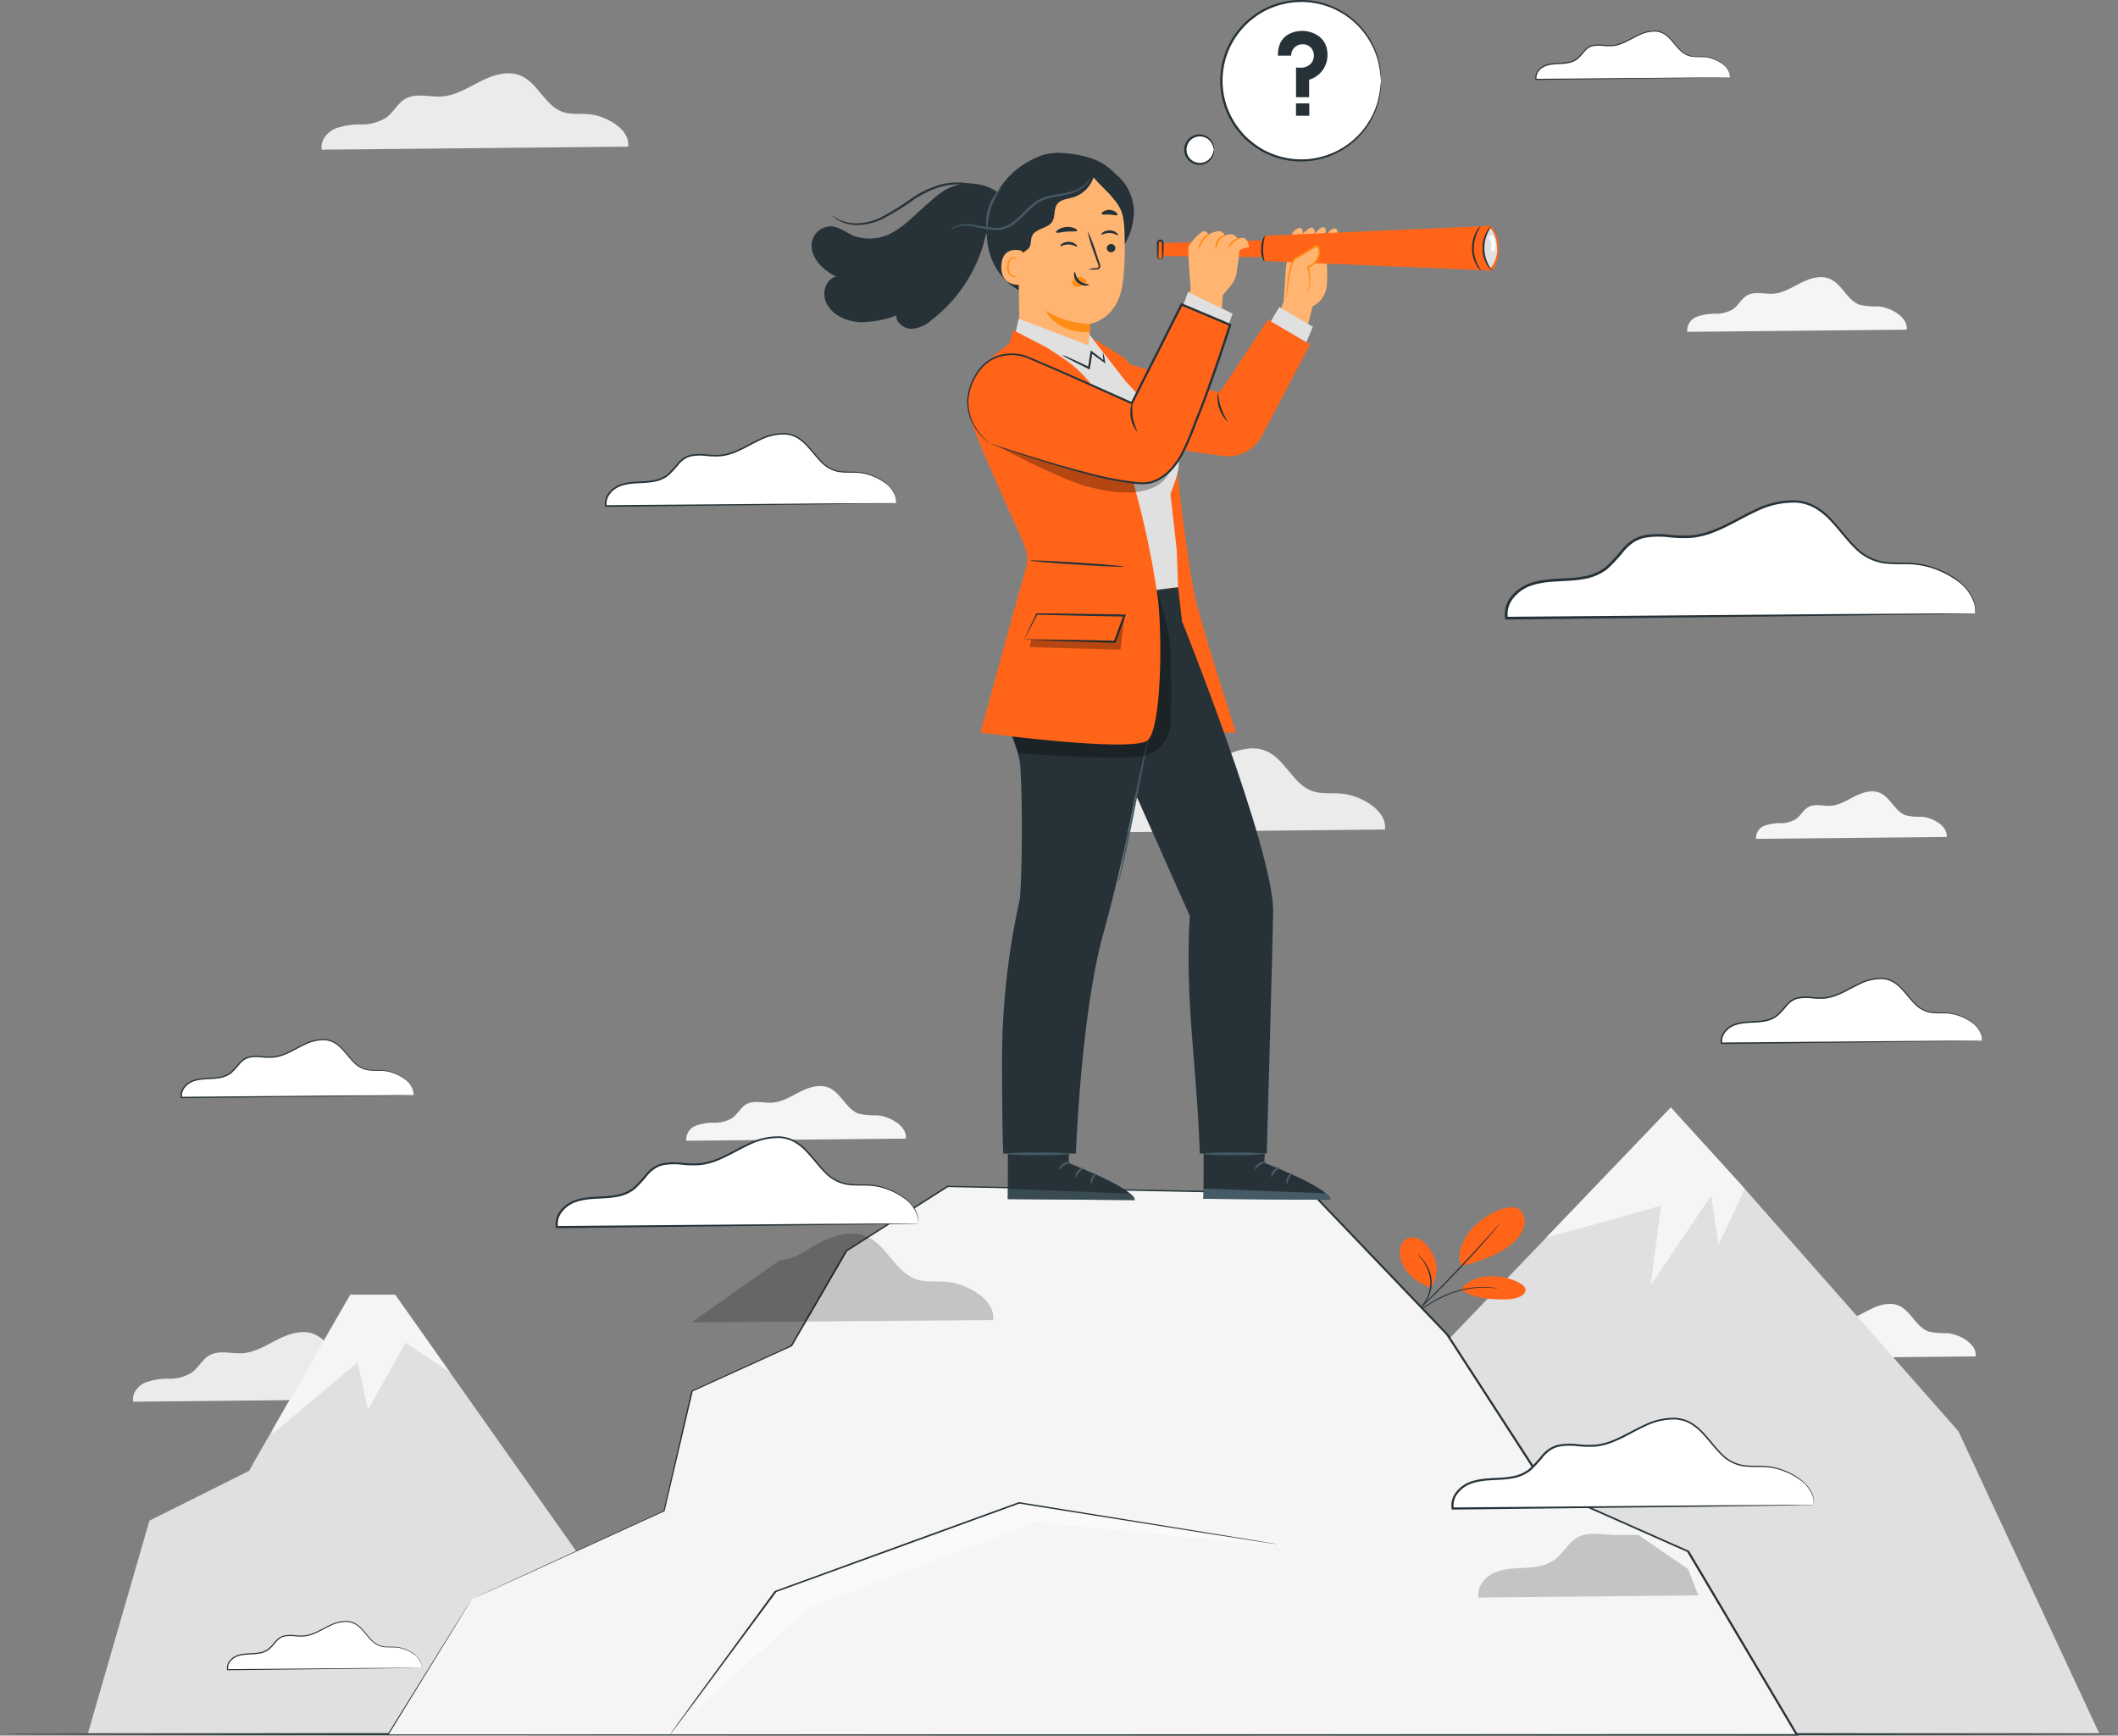 <svg id="Group_1088" data-name="Group 1088" xmlns="http://www.w3.org/2000/svg" xmlns:xlink="http://www.w3.org/1999/xlink" width="446" height="365.456" viewBox="0 0 446 365.456">
  <rect x="0" y="0" width="446" height="365.456" fill="#808080" stroke="none"/>
  <defs>
    <clipPath id="clip-path">
      <rect id="Rectangle_914" data-name="Rectangle 914" width="446" height="365.456" fill="none"/>
    </clipPath>
    <clipPath id="clip-path-6">
      <rect id="Rectangle_906" data-name="Rectangle 906" width="26.744" height="2.374" fill="none"/>
    </clipPath>
    <clipPath id="clip-path-7">
      <rect id="Rectangle_907" data-name="Rectangle 907" width="33.21" height="35.258" fill="none"/>
    </clipPath>
    <clipPath id="clip-path-8">
      <rect id="Rectangle_908" data-name="Rectangle 908" width="36.474" height="13.608" fill="none"/>
    </clipPath>
    <clipPath id="clip-path-9">
      <rect id="Rectangle_909" data-name="Rectangle 909" width="19.929" height="7.2" fill="none"/>
    </clipPath>
    <clipPath id="clip-path-11">
      <rect id="Rectangle_911" data-name="Rectangle 911" width="46.311" height="13.432" fill="none"/>
    </clipPath>
    <clipPath id="clip-path-12">
      <rect id="Rectangle_912" data-name="Rectangle 912" width="63.56" height="18.692" fill="none"/>
    </clipPath>
  </defs>
  <g id="Group_1087" data-name="Group 1087" clip-path="url(#clip-path)">
    <g id="Group_1060" data-name="Group 1060">
      <g id="Group_1059" data-name="Group 1059" clip-path="url(#clip-path)">
        <path id="Path_4799" data-name="Path 4799" d="M431.983,186.185c.307-2.23-2.84-4.064-5.205-4.255a13.4,13.4,0,0,1-3.367-.291c-2.315-.807-3.24-3.8-5.5-4.75-1.688-.712-3.632-.078-5.269.745s-3.255,1.861-5.084,1.978c-1.591.1-3.319-.488-4.711.29-1.037.578-1.58,1.774-2.536,2.479a6.054,6.054,0,0,1-3.316.9,9.311,9.311,0,0,0-3.418.559,2.7,2.7,0,0,0-1.712,2.742Z" transform="translate(-22.073 -9.947)" fill="#f5f5f5"/>
        <path id="Path_4800" data-name="Path 4800" d="M422.712,72.9c.354-2.569-3.272-4.682-6-4.9a15.4,15.4,0,0,1-3.879-.335c-2.667-.93-3.731-4.374-6.333-5.471-1.945-.82-4.184-.09-6.071.859s-3.749,2.144-5.855,2.279c-1.833.117-3.823-.562-5.426.332-1.195.667-1.82,2.044-2.922,2.856a6.965,6.965,0,0,1-3.819,1.035,10.744,10.744,0,0,0-3.937.644,3.111,3.111,0,0,0-1.971,3.158Z" transform="translate(-21.207 -3.483)" fill="#f5f5f5"/>
        <path id="Path_4801" data-name="Path 4801" d="M304.78,184.077c.546-3.967-5.052-7.23-9.259-7.569-2.005-.161-4.09.145-5.99-.517-4.117-1.435-5.762-6.755-9.779-8.45-3-1.266-6.462-.139-9.374,1.327s-5.789,3.309-9.043,3.518c-2.83.181-5.9-.868-8.379.514-1.845,1.03-2.811,3.156-4.512,4.41a10.756,10.756,0,0,1-5.9,1.6,16.617,16.617,0,0,0-6.081.994c-1.879.861-3.434,2.848-3.044,4.878Z" transform="translate(-13.146 -9.407)" fill="#ebebeb"/>
        <path id="Path_4802" data-name="Path 4802" d="M88.492,311.314c.45-3.268-4.162-5.955-7.628-6.235-1.652-.133-3.369.119-4.934-.427-3.392-1.182-4.747-5.565-8.056-6.961-2.474-1.044-5.323-.114-7.722,1.093s-4.769,2.727-7.449,2.9c-2.332.149-4.863-.715-6.9.424-1.519.848-2.316,2.6-3.716,3.633a8.868,8.868,0,0,1-4.859,1.317,13.689,13.689,0,0,0-5.009.818c-1.549.71-2.829,2.347-2.507,4.019Z" transform="translate(-1.671 -16.744)" fill="#ebebeb"/>
        <path id="Path_4803" data-name="Path 4803" d="M199.362,253.4c.354-2.569-3.272-4.682-6-4.9a15.4,15.4,0,0,1-3.878-.335c-2.666-.93-3.731-4.374-6.333-5.471-1.945-.82-4.184-.09-6.071.859s-3.748,2.144-5.855,2.279c-1.833.117-3.823-.562-5.426.332-1.194.667-1.82,2.044-2.922,2.856a6.965,6.965,0,0,1-3.819,1.035,10.744,10.744,0,0,0-3.937.644,3.11,3.11,0,0,0-1.971,3.158Z" transform="translate(-8.625 -13.651)" fill="#f5f5f5"/>
        <path id="Path_4804" data-name="Path 4804" d="M438.081,302c.354-2.569-3.272-4.681-6-4.9a15.406,15.406,0,0,1-3.879-.335c-2.667-.93-3.731-4.374-6.333-5.471-1.945-.82-4.184-.09-6.071.859s-3.749,2.144-5.856,2.279c-1.833.117-3.823-.562-5.426.332-1.194.667-1.82,2.044-2.922,2.856a6.966,6.966,0,0,1-3.819,1.035,10.744,10.744,0,0,0-3.937.644,3.11,3.11,0,0,0-1.971,3.158Z" transform="translate(-22.073 -16.389)" fill="#f5f5f5"/>
        <path id="Path_4805" data-name="Path 4805" d="M136.311,31.8c.494-3.586-4.567-6.536-8.37-6.843-1.814-.146-3.7.131-5.416-.468-3.723-1.3-5.209-6.106-8.841-7.638-2.716-1.146-5.842-.126-8.475,1.2s-5.234,2.992-8.175,3.181c-2.558.163-5.336-.785-7.575.464-1.667.931-2.541,2.854-4.079,3.987a9.723,9.723,0,0,1-5.333,1.446,15.038,15.038,0,0,0-5.5.9c-1.7.779-3.1,2.575-2.753,4.411Z" transform="translate(-4.041 -0.921)" fill="#ebebeb"/>
        <path id="Path_4806" data-name="Path 4806" d="M308.139,310.816l34.847-36.329,6.564-6.853,19.643-20.509,14.57,15.99,45.968,52.149,29.657,63.594H344.469Z" transform="translate(-17.358 -13.921)" fill="#e0e0e0"/>
        <path id="Path_4807" data-name="Path 4807" d="M345.066,274.487l6.564-6.853,19.644-20.509,15.573,17.13L381.339,276l-1.572-10.288-12.708,18.76s2.143-16.945,2.181-16.743-24.173,6.759-24.173,6.759" transform="translate(-19.438 -13.921)" fill="#f5f5f5"/>
        <path id="Path_4808" data-name="Path 4808" d="M19.634,381.214l12.938-44.742s21.062-10.491,20.98-10.491,21.316-37.059,21.316-37.059h9.454l65.185,92.292Z" transform="translate(-1.106 -16.276)" fill="#e0e0e0"/>
        <path id="Path_4809" data-name="Path 4809" d="M60.847,317.271l16.341-28.349h9.455l11.508,16.293L88.818,299l-7.9,14.19L78.759,303.1,60.847,318.217" transform="translate(-3.428 -16.276)" fill="#f5f5f5"/>
      </g>
    </g>
    <g id="Group_1062" data-name="Group 1062">
      <g id="Group_1061" data-name="Group 1061" clip-path="url(#clip-path)">
        <path id="Path_4810" data-name="Path 4810" d="M446,386.94c0,.136-99.849.245-222.99.245C99.827,387.186,0,387.076,0,386.94s99.827-.245,223.01-.245c123.141,0,222.99.109,222.99.245" transform="translate(0 -21.783)" fill="#263238"/>
      </g>
    </g>
    <g id="Group_1064" data-name="Group 1064">
      <g id="Group_1063" data-name="Group 1063" clip-path="url(#clip-path)">
        <path id="Path_4811" data-name="Path 4811" d="M306.153,17A16.8,16.8,0,1,1,289.353.2a16.8,16.8,0,0,1,16.8,16.8" transform="translate(-15.354 -0.011)" fill="#fff"/>
        <path id="Path_4812" data-name="Path 4812" d="M306.139,16.993a26.424,26.424,0,0,0-.618-4.079,16.075,16.075,0,0,0-1.875-4.431,16.617,16.617,0,0,0-19.953-7.057,15.554,15.554,0,0,0-4.19,2.259,18.578,18.578,0,0,0-1.878,1.6A18.845,18.845,0,0,0,276,7.2a16.491,16.491,0,0,0,0,19.574,18.841,18.841,0,0,0,1.622,1.921,18.693,18.693,0,0,0,1.878,1.6,15.574,15.574,0,0,0,4.191,2.259A16.663,16.663,0,0,0,303.646,25.5a16.049,16.049,0,0,0,1.874-4.43,26.424,26.424,0,0,0,.618-4.079,1.117,1.117,0,0,1,.011.273c0,.209-.009.472-.016.8a7.642,7.642,0,0,1-.108,1.3,11.856,11.856,0,0,1-.319,1.752,15.887,15.887,0,0,1-1.824,4.524A16.94,16.94,0,0,1,292.477,33.7a17.033,17.033,0,0,1-8.938-.711,16.028,16.028,0,0,1-4.316-2.308,19.057,19.057,0,0,1-1.935-1.64,19.141,19.141,0,0,1-1.673-1.972,16.93,16.93,0,0,1,0-20.144,19.264,19.264,0,0,1,1.673-1.972,18.926,18.926,0,0,1,1.935-1.639A15.978,15.978,0,0,1,283.539,1,17.021,17.021,0,0,1,292.476.29a16.94,16.94,0,0,1,11.406,8.053,15.893,15.893,0,0,1,1.823,4.524,11.75,11.75,0,0,1,.32,1.752,7.752,7.752,0,0,1,.108,1.3c.007.329.012.594.016.8a1.117,1.117,0,0,1-.011.273" transform="translate(-15.339 0)" fill="#263238"/>
        <path id="Path_4813" data-name="Path 4813" d="M270.509,33.218a3,3,0,1,1-3-3,3,3,0,0,1,3,3" transform="translate(-14.9 -1.702)" fill="#fff"/>
        <path id="Path_4814" data-name="Path 4814" d="M270.494,33.205a6.248,6.248,0,0,1-.187-.71,3.006,3.006,0,0,0-1.1-1.539,2.843,2.843,0,0,0-2.657-.359,2.783,2.783,0,0,0,0,5.215,2.843,2.843,0,0,0,2.657-.36,3,3,0,0,0,1.1-1.538,6.248,6.248,0,0,1,.187-.71,1.371,1.371,0,0,1,0,.756,2.982,2.982,0,0,1-1.08,1.768,3.159,3.159,0,0,1-3.022.509,3.215,3.215,0,0,1,0-6.066,3.161,3.161,0,0,1,3.022.508,3,3,0,0,1,1.08,1.768,1.373,1.373,0,0,1,0,.757" transform="translate(-14.885 -1.69)" fill="#263238"/>
        <path id="Path_4815" data-name="Path 4815" d="M285.16,12.1h2.787a2.368,2.368,0,0,1,2.431-2.381,2.255,2.255,0,0,1,2.184,1.438,2.5,2.5,0,0,1-.2,2.257c-.473.78-1.509,1.488-3.387,1.157v6.282h2.755v-3.68A5.378,5.378,0,0,0,295.6,11.92c0-4.075-3.654-5.022-5.218-5.022-1.2,0-5.271.291-5.219,5.205" transform="translate(-16.064 -0.389)" fill="#263238"/>
        <rect id="Rectangle_904" data-name="Rectangle 904" width="2.796" height="2.612" transform="translate(272.906 21.763)" fill="#263238"/>
      </g>
    </g>
    <g id="Group_1078" data-name="Group 1078">
      <g id="Group_1077" data-name="Group 1077" clip-path="url(#clip-path)">
        <path id="Path_4816" data-name="Path 4816" d="M338.152,269.742a3.644,3.644,0,0,1,1.078,3.9,8.314,8.314,0,0,1-2.769,3.615c-2.485,2.075-6.558,3.556-10.341,4.507-1.363-2.778.656-5.9,1.833-7.439,1.861-2.436,7.512-6.107,10.2-4.579" transform="translate(-18.345 -15.175)" fill="#ff6418"/>
        <path id="Path_4817" data-name="Path 4817" d="M326.058,287.632c.719-1.442,2.829-2.505,5.133-2.779a12.723,12.723,0,0,1,6.641,1.066c.88.409,1.714.975,1.781,1.674.062.654-.6,1.274-1.464,1.612a8.444,8.444,0,0,1-2.923.446c-3.474.032-6.844-.35-9.169-2.019" transform="translate(-18.368 -16.042)" fill="#ff6418"/>
        <path id="Path_4818" data-name="Path 4818" d="M315.307,293.137a3.751,3.751,0,0,1,.533-.417l1.515-1.1a23.376,23.376,0,0,1,5.691-3.177,20.678,20.678,0,0,1,7.222-1.291,14.885,14.885,0,0,1,2.27.192c.264.039.46.091.595.118a.87.87,0,0,1,.2.056,23.25,23.25,0,0,0-3.066-.23,21.251,21.251,0,0,0-7.076,1.321,25.53,25.53,0,0,0-5.685,3.1c-.662.449-1.2.813-1.583,1.059a4.409,4.409,0,0,1-.617.366" transform="translate(-17.762 -16.176)" fill="#263238"/>
        <path id="Path_4819" data-name="Path 4819" d="M333.627,272.987a.977.977,0,0,1-.153.214l-.487.595c-.428.515-1.062,1.256-1.856,2.166-1.589,1.821-3.84,4.317-6.42,7.037s-5.005,5.147-6.8,6.888c-.895.87-1.629,1.571-2.145,2.051l-.6.55a1.354,1.354,0,0,1-.227.185,1.048,1.048,0,0,1,.177-.206l.554-.57,2.067-2.084c1.746-1.759,4.14-4.2,6.721-6.914s4.855-5.2,6.49-7l1.936-2.135.536-.578a1.267,1.267,0,0,1,.2-.2" transform="translate(-17.741 -15.378)" fill="#263238"/>
        <path id="Path_4820" data-name="Path 4820" d="M318.992,286.527c1.874-2.957,1.356-6.5-1.343-9.175a3.755,3.755,0,0,0-3-1.222,2.421,2.421,0,0,0-2.067,1.865c-.913,3.339,1.661,6.961,6.173,8.688" transform="translate(-17.598 -15.554)" fill="#ff6418"/>
        <path id="Path_4821" data-name="Path 4821" d="M316.342,279.862a3,3,0,0,1,.453.416,5.068,5.068,0,0,1,.47.513,9.015,9.015,0,0,1,1.1,1.6,7.043,7.043,0,0,1-.094,7.123,7.118,7.118,0,0,1-.59.881,7.336,7.336,0,0,1-.587.695,4.877,4.877,0,0,1-.5.5,3.178,3.178,0,0,1-.481.4c-.055-.024.625-.6,1.383-1.655a7.535,7.535,0,0,0,.549-.879,7.766,7.766,0,0,0,.487-1.039,7.66,7.66,0,0,0,.474-2.464,7.7,7.7,0,0,0-.868-3.514,7.914,7.914,0,0,0-.51-.889c-.7-1.067-1.335-1.668-1.281-1.69" transform="translate(-17.807 -15.765)" fill="#263238"/>
        <path id="Path_4822" data-name="Path 4822" d="M104.219,351.643l40.5-18.57,5.89-25.236,20.915-9.524L183.113,278.3l21.305-13.558,76.857,1.528,28.366,29.662,21.047,32.5,29.674,13.159,22.908,38.625H86.547Z" transform="translate(-4.875 -14.914)" fill="#f5f5f5"/>
        <path id="Path_4823" data-name="Path 4823" d="M104.208,351.635s-.373.637-1.128,1.874L99.714,359,86.644,380.232l-.106-.1,296.72-.083-.227.213L361.8,344.476q-.842-1.422-1.684-2.839l.091.074-29.674-13.159-.059-.026-.027-.042-21.042-32.5.017.022L281.07,266.34l.188.07L204.4,264.866l.149-.038L183.236,278.38l.044-.044-11.611,20.009-.019.032-.043.02-20.925,9.513.063-.066-5.926,25.233-.008.032-.041.018L114.634,346.9l-7.774,3.542c-1.749.794-2.652,1.192-2.652,1.192s.87-.415,2.6-1.217l7.732-3.57L144.636,333l-.047.05,5.854-25.239.01-.042.053-.025,20.905-9.533-.061.052,11.576-20.017.015-.026.029-.02,21.295-13.564.062-.039.087,0,76.858,1.512.123,0,.065.068,28.374,29.659.009.01.008.011L330.9,328.359l-.088-.069,29.675,13.159.063.027.027.046,1.684,2.839,21.22,35.787.126.213h-.353l-296.72-.083h-.17l.063-.1L99.614,358.96c1.5-2.408,2.648-4.241,3.418-5.475s1.176-1.85,1.176-1.85" transform="translate(-4.865 -14.906)" fill="#263238"/>
        <path id="Path_4824" data-name="Path 4824" d="M154.032,379.947c0-.683,17.948-25.944,17.948-25.944l51.292-18.662,59.56,9.558-56.039-5.462-47.617,17.884Z" transform="translate(-8.677 -18.891)" fill="#fafafa"/>
        <path id="Path_4825" data-name="Path 4825" d="M277.321,344.046a2.187,2.187,0,0,1-.267-.029l-.777-.112-3.006-.457-11.259-1.763-39.054-6.208.17-.015-23.788,8.665-27.506,9.994.093-.064c-6.559,8.842-12.149,16.376-16.109,21.714l-4.647,6.206-1.252,1.644-.33.421a.794.794,0,0,1-.124.139.6.6,0,0,1,.089-.149c.076-.109.173-.25.3-.431l1.187-1.665,4.53-6.241,15.949-21.765.03-.042.063-.023L199.1,343.85l23.8-8.65.081-.029.09.014,39.01,6.32,11.228,1.846,2.987.5.768.136a2.045,2.045,0,0,1,.257.055" transform="translate(-8.42 -18.881)" fill="#263238"/>
        <path id="Path_4826" data-name="Path 4826" d="M298.437,51.9s-.149-.907-.6-.907a1.591,1.591,0,0,0-1.418.907c-.3.662,2.016,0,2.016,0" transform="translate(-16.697 -2.873)" fill="#ffb471"/>
        <path id="Path_4827" data-name="Path 4827" d="M286.405,66.309l.448-7.148,1.418-7.361s1.119-1.2,1.717-.919.374,1.263.374,1.263,1.567-1.694,2.165-1.3.374,1.3.374,1.3,1.418-1.88,2.09-1.363,0,1.363,0,1.363.89,8.246.442,11.192a5.463,5.463,0,0,1-2.957,4.041l-1.192,4.637-5.848-3.183Z" transform="translate(-16.079 -2.856)" fill="#ffb471"/>
        <path id="Path_4828" data-name="Path 4828" d="M292.957,57.283l-33.967-.377V54.188l33.967-.952Z" transform="translate(-14.59 -2.999)" fill="#ff6418"/>
        <path id="Path_4829" data-name="Path 4829" d="M330.1,59.816,282.1,57.789a8.107,8.107,0,0,1-.036-5.3l47.693-2.1c2.2,2.281,2.22,7.087.338,9.434" transform="translate(-15.866 -2.838)" fill="#ff6418"/>
        <path id="Path_4830" data-name="Path 4830" d="M332.413,50.847a5.854,5.854,0,0,0-1.391,4.3,5.707,5.707,0,0,0,1.509,4.187,6.28,6.28,0,0,0,1.346-4.618c-.224-2.888-1.464-3.87-1.464-3.87" transform="translate(-18.647 -2.864)" fill="#e0e0e0"/>
        <path id="Path_4831" data-name="Path 4831" d="M330.351,59.822a3.382,3.382,0,0,1-.933-1.164,6.707,6.707,0,0,1-.946-3.484,7.677,7.677,0,0,1,.842-3.507,2.913,2.913,0,0,1,.934-1.167c.052.042-.315.477-.68,1.293a8.727,8.727,0,0,0-.7,3.39,7.385,7.385,0,0,0,.8,3.342c.4.8.734,1.26.683,1.3" transform="translate(-18.504 -2.845)" fill="#263238"/>
        <path id="Path_4832" data-name="Path 4832" d="M332.621,50.5c.052.041-.3.491-.682,1.307a7.646,7.646,0,0,0-.731,3.387,7.73,7.73,0,0,0,.859,3.358,3.734,3.734,0,0,0,.852,1.158c-.008.023-.161,0-.381-.162a2.931,2.931,0,0,1-.718-.856,6.97,6.97,0,0,1-.132-7.013,3.2,3.2,0,0,1,.934-1.178" transform="translate(-18.635 -2.844)" fill="#263238"/>
        <path id="Path_4833" data-name="Path 4833" d="M333.329,53.071a1.2,1.2,0,0,0-.256-.421.513.513,0,0,0-.451-.154.465.465,0,0,0-.333.329.693.693,0,0,0,.051.479c.174.347.459.669.449,1.015a9.573,9.573,0,0,0-.068,1.037.719.719,0,0,0,.111.359.354.354,0,0,0,.326.16c.2-.028.307-.26.354-.462a3.9,3.9,0,0,0-.183-2.343" transform="translate(-18.717 -2.957)" fill="#fff"/>
        <path id="Path_4834" data-name="Path 4834" d="M282.085,58.084a4.513,4.513,0,0,1-.656-2.756,4.5,4.5,0,0,1,.749-2.732c.112.043-.332,1.221-.348,2.739-.036,1.516.369,2.709.255,2.749" transform="translate(-15.853 -2.963)" fill="#263238"/>
        <path id="Path_4835" data-name="Path 4835" d="M258.885,57.575h0a.518.518,0,0,1-.518-.518V54.181a.519.519,0,0,1,1.037,0v2.875a.519.519,0,0,1-.519.518" transform="translate(-14.554 -3.023)" fill="#ff6418"/>
        <path id="Path_4836" data-name="Path 4836" d="M258.873,57.563c0-.033.137-.036.278-.176a.454.454,0,0,0,.126-.307c-.009-.178-.019-.358-.027-.54-.014-.465-.028-.941-.043-1.432,0-.277-.008-.559-.011-.846a.332.332,0,1,0-.645,0c0,.287-.008.568-.012.846-.014.491-.029.966-.042,1.432-.009.182-.019.361-.028.54a.448.448,0,0,0,.127.307c.141.141.281.143.277.176.008.018-.146.087-.376-.056a.592.592,0,0,1-.251-.408c-.011-.186-.022-.371-.033-.56-.013-.465-.027-.941-.043-1.432,0-.277-.008-.559-.011-.846a.783.783,0,0,1,.158-.546.716.716,0,0,1,1.114,0,.784.784,0,0,1,.159.546c0,.287-.008.568-.012.846-.014.491-.028.966-.042,1.432-.011.189-.022.374-.032.56a.594.594,0,0,1-.252.408c-.23.143-.384.074-.377.056" transform="translate(-14.543 -3.011)" fill="#263238"/>
        <path id="Path_4837" data-name="Path 4837" d="M265.636,63.815s-.662-8.173-.465-8.889c.225-.821,2.453-3.242,3.241-3.328s.876.788.876.788a4.85,4.85,0,0,1,2.19-.795,1.2,1.2,0,0,1,1.3.978,2.362,2.362,0,0,1,1.744-.275c.463.083,1,.907,1,.907s1.155-.5,1.705.017a2.748,2.748,0,0,1,.682,1.807,3.456,3.456,0,0,0-2.044.651,43.783,43.783,0,0,1-.7,5.293c-.438,1.751-2.169,3.2-2.752,4.1l-.461,6.045-7.44-3.941Z" transform="translate(-14.9 -2.906)" fill="#ffb471"/>
        <path id="Path_4838" data-name="Path 4838" d="M267.476,55.571a3.423,3.423,0,0,1,2.4-3.423c.052.1-.82.552-1.48,1.515a13.177,13.177,0,0,0-.916,1.908" transform="translate(-15.065 -2.937)" fill="#ff8c14"/>
        <path id="Path_4839" data-name="Path 4839" d="M271.329,55.45a2.144,2.144,0,0,1,.308-1.939,2.2,2.2,0,0,1,1.092-.929c.353-.126.587-.1.592-.054.027.1-.856.283-1.371,1.176a9.074,9.074,0,0,0-.62,1.746" transform="translate(-15.279 -2.957)" fill="#ff8c14"/>
        <path id="Path_4840" data-name="Path 4840" d="M274.155,55.214c-.1-.017.064-.794.76-1.42s1.479-.719,1.487-.623c.027.1-.632.331-1.24.894s-.906,1.187-1.007,1.149" transform="translate(-15.442 -2.993)" fill="#ff8c14"/>
        <path id="Path_4841" data-name="Path 4841" d="M291.318,64.818c1.269-1.493.3-5.5.3-5.5a3.652,3.652,0,0,0,2.239-2.389c.448-1.792-.447-2.09-.447-2.09-.3.149-3.061,1.941-4.48,2.688s-1.867,8.35-1.867,8.35" transform="translate(-16.171 -3.089)" fill="#ffb471"/>
        <path id="Path_4842" data-name="Path 4842" d="M287.065,65.867a4.556,4.556,0,0,1,0-1c.033-.641.1-1.566.24-2.706a16.131,16.131,0,0,1,.889-3.955,2.662,2.662,0,0,1,.3-.531,1.364,1.364,0,0,1,.511-.408c.344-.188.691-.391,1.043-.6l2.168-1.332c.373-.228.715-.452,1.106-.674l.073-.042.07.031a1.107,1.107,0,0,1,.6.7,2.169,2.169,0,0,1,.092.824,3.769,3.769,0,0,1-.395,1.487,3.884,3.884,0,0,1-2.1,1.793l.1-.185a11.138,11.138,0,0,1,.2,4.127,3.355,3.355,0,0,1-.392,1.094c-.157.221-.256.322-.266.312a1.64,1.64,0,0,1,.184-.358,3.851,3.851,0,0,0,.3-1.078,11.936,11.936,0,0,0-.33-4.024l-.03-.132.132-.053a3.6,3.6,0,0,0,1.882-1.657,3.433,3.433,0,0,0,.343-1.346,1.177,1.177,0,0,0-.443-1.151l.142-.01c-.337.193-.711.435-1.075.66-.741.461-1.467.91-2.178,1.329-.356.209-.708.412-1.061.6a.979.979,0,0,0-.4.309,2.34,2.34,0,0,0-.269.459,17.06,17.06,0,0,0-.941,3.848c-.174,1.127-.279,2.046-.356,2.681a5.726,5.726,0,0,1-.147.984" transform="translate(-16.17 -3.077)" fill="#ff8c14"/>
        <path id="Path_4843" data-name="Path 4843" d="M185.469,49.982c1.634.208,3.014,1.366,4.557,2a9.84,9.84,0,0,0,8.651-1.038c2.481-1.484,4.394-3.625,6.561-5.477s3.859-3.677,7.209-4.339c5.907-1.168,12.451,3.458,10.209,8.209l-4.825,2.28a31.417,31.417,0,0,1-11.61,18.2,6.7,6.7,0,0,1-4.1,1.725c-1.582-.029-3.334-1.352-3.153-2.808a21.944,21.944,0,0,1-7.566,1.42c-2.639-.112-5.486-1.278-6.889-3.487s-.709-5.425,1.742-6.141c-2.459-1.172-4.683-3.272-5.095-5.77a4.089,4.089,0,0,1,4.314-4.782" transform="translate(-10.202 -2.307)" fill="#263238"/>
        <path id="Path_4844" data-name="Path 4844" d="M236.39,34.27c-3.325-.535-6.232.769-9.015,2.665a16.639,16.639,0,0,0-6.056,7.889,16.471,16.471,0,0,0-.517,10.44,13.159,13.159,0,0,0,6.552,8.007,13.3,13.3,0,0,0,13.692-1.614,16.662,16.662,0,0,0,6.146-12.646,16,16,0,0,0-2.616-9.491,12.189,12.189,0,0,0-8.185-5.25" transform="translate(-12.403 -1.924)" fill="#263238"/>
        <path id="Path_4845" data-name="Path 4845" d="M227.432,45.641c.474-1.275.273-2.69.453-4.038.4-2.969,1.469-5.669,4.221-6.849,2.56-1.1,7-.588,10.1.386a11.825,11.825,0,0,1,5.565,3.557,9.317,9.317,0,0,1,1.785,8.346l-15.186-2.075a16.9,16.9,0,0,1-4.569,3.064,3.134,3.134,0,0,1-1.581.267,1.415,1.415,0,0,1-1.188-.963,3,3,0,0,1,.4-1.694" transform="translate(-12.787 -1.923)" fill="#263238"/>
        <path id="Path_4846" data-name="Path 4846" d="M227.48,73.647,227.069,45a2.474,2.474,0,0,1,2.287-2.441l13.216-2.922c4.214-.318,6.851,4.938,6.991,9.162.155,4.692.158,10.427-.5,13.9-1.327,6.994-6.739,7.726-6.739,7.726,0-.024,0,.268-.109,2.821,0,0,1.948,5.785-3.963,5.251-3.848-.347-10.768-4.85-10.768-4.85" transform="translate(-12.791 -2.232)" fill="#ffb471"/>
        <path id="Path_4847" data-name="Path 4847" d="M248.782,55.295a.9.9,0,0,1-.9.883.862.862,0,0,1-.9-.841.9.9,0,0,1,.895-.883.862.862,0,0,1,.906.841" transform="translate(-13.913 -3.068)" fill="#263238"/>
        <path id="Path_4848" data-name="Path 4848" d="M249.28,52.4c-.115.114-.782-.411-1.752-.438s-1.695.437-1.8.315c-.05-.055.07-.263.387-.479a2.479,2.479,0,0,1,1.442-.4,2.375,2.375,0,0,1,1.391.5c.292.238.386.453.329.5" transform="translate(-13.842 -2.895)" fill="#263238"/>
        <path id="Path_4849" data-name="Path 4849" d="M240.144,54.956c-.116.114-.784-.411-1.753-.438s-1.695.437-1.8.315c-.049-.055.069-.263.387-.479a2.485,2.485,0,0,1,1.443-.4,2.377,2.377,0,0,1,1.391.5c.291.237.386.453.329.5" transform="translate(-13.327 -3.039)" fill="#263238"/>
        <path id="Path_4850" data-name="Path 4850" d="M242.874,59.6a6.383,6.383,0,0,1,1.583-.237c.248-.018.484-.06.531-.228a1.266,1.266,0,0,0-.143-.739q-.323-.909-.676-1.907a32.472,32.472,0,0,1-1.5-4.982,32.507,32.507,0,0,1,1.894,4.85q.337,1,.645,1.918a1.429,1.429,0,0,1,.1.976.62.62,0,0,1-.418.35,1.65,1.65,0,0,1-.422.045,6.293,6.293,0,0,1-1.6-.045" transform="translate(-13.67 -2.901)" fill="#263238"/>
        <path id="Path_4851" data-name="Path 4851" d="M242.675,72.1a17.88,17.88,0,0,1-9.335-2.792s2.22,4.934,9.272,4.488Z" transform="translate(-13.145 -3.904)" fill="#ff8c14"/>
        <path id="Path_4852" data-name="Path 4852" d="M242.2,62.5a1.747,1.747,0,0,0-1.547-.7,1.6,1.6,0,0,0-1.12.559,1.012,1.012,0,0,0-.111,1.153,1.174,1.174,0,0,0,1.262.36,3.679,3.679,0,0,0,1.262-.7,1.087,1.087,0,0,0,.286-.278.326.326,0,0,0,.009-.361" transform="translate(-13.48 -3.481)" fill="#ff8c14"/>
        <path id="Path_4853" data-name="Path 4853" d="M239.831,60.7c.158,0,.128,1.048,1.007,1.822s2,.692,2.006.84c.013.066-.256.2-.729.2a2.624,2.624,0,0,1-1.677-.642,2.279,2.279,0,0,1-.777-1.526c-.027-.441.1-.7.17-.69" transform="translate(-13.5 -3.419)" fill="#263238"/>
        <path id="Path_4854" data-name="Path 4854" d="M240.1,51.42c-.1.26-1.068.107-2.21.209-1.144.08-2.071.386-2.215.144-.064-.115.1-.358.481-.6a3.862,3.862,0,0,1,3.372-.27c.412.181.616.394.572.518" transform="translate(-13.275 -2.852)" fill="#263238"/>
        <path id="Path_4855" data-name="Path 4855" d="M249.133,47.895c-.177.215-.838-.034-1.641-.069-.8-.062-1.488.1-1.638-.131-.065-.114.049-.331.352-.531a2.379,2.379,0,0,1,2.642.161c.277.235.363.465.285.57" transform="translate(-13.849 -2.639)" fill="#263238"/>
        <path id="Path_4856" data-name="Path 4856" d="M224.82,43.631c1.337-4.044,7.282-9.59,11.527-9.246l6.74,4.145a6.548,6.548,0,0,1-4.5,4.959c-1.2.352-2.65.437-3.375,1.461-.74,1.045-.331,2.584-1.021,3.662-.957,1.495-3.524,1.4-4.247,3.016-.315.709-.164,1.56-.493,2.263-.438.936-2.832,2.1-3.813,1.779s-.965-2-1.278-2.882a4.65,4.65,0,0,1-.108-3.121c.451-1.981-.073-4.107.565-6.036" transform="translate(-12.62 -1.936)" fill="#263238"/>
        <path id="Path_4857" data-name="Path 4857" d="M228.5,57.737c.014-.523-.553-1.775-1.067-1.871-1.374-.257-3.865-.22-3.994,3.284-.175,4.79,4.67,3.978,4.684,3.841.01-.107.326-3.446.376-5.253" transform="translate(-12.587 -3.142)" fill="#ffb471"/>
        <path id="Path_4858" data-name="Path 4858" d="M226.8,61.213c-.021-.016-.086.056-.228.115a.837.837,0,0,1-.625-.01,2.067,2.067,0,0,1-.888-1.887,2.755,2.755,0,0,1,.277-1.186.963.963,0,0,1,.651-.617.424.424,0,0,1,.484.246c.059.137.025.231.051.24s.106-.076.074-.276a.531.531,0,0,0-.177-.307.625.625,0,0,0-.457-.139,1.173,1.173,0,0,0-.9.711,2.841,2.841,0,0,0-.339,1.324,2.168,2.168,0,0,0,1.142,2.114.9.9,0,0,0,.768-.1c.152-.112.181-.219.165-.228" transform="translate(-12.659 -3.233)" fill="#ff8c14"/>
        <path id="Path_4859" data-name="Path 4859" d="M242.736,37.251c.458,1.946,3.443,4.419,4.757,5.925,2.506,2.874,3,3.832,3.037,10.306a13.718,13.718,0,0,0,1.918-6.967,10.453,10.453,0,0,0-2.834-6.841,8.137,8.137,0,0,0-6.878-2.423" transform="translate(-13.674 -2.094)" fill="#263238"/>
        <path id="Path_4860" data-name="Path 4860" d="M223.241,41.895a22.546,22.546,0,0,0-2.228,4.441,22.556,22.556,0,0,0-.72,4.917,8.485,8.485,0,0,1,.251-5.064,8.492,8.492,0,0,1,2.7-4.294" transform="translate(-12.395 -2.36)" fill="#455a64"/>
        <path id="Path_4861" data-name="Path 4861" d="M185.753,47.7c.03-.037.411.318,1.222.748a8.348,8.348,0,0,0,3.734.87,12.162,12.162,0,0,0,5.514-1.394,55.564,55.564,0,0,0,6.04-3.748,20.338,20.338,0,0,1,6.5-3.075,14.654,14.654,0,0,1,5.874-.156,13.741,13.741,0,0,1,3.762,1.233,8.835,8.835,0,0,1,.935.531c.207.134.31.21.3.226a18.676,18.676,0,0,0-5.055-1.647,14.826,14.826,0,0,0-5.712.252,20.518,20.518,0,0,0-6.336,3.048,51.42,51.42,0,0,1-6.114,3.744,12.193,12.193,0,0,1-5.718,1.334,8.055,8.055,0,0,1-3.818-1.051,5.739,5.739,0,0,1-.873-.639c-.18-.17-.268-.264-.257-.276" transform="translate(-10.464 -2.294)" fill="#263238"/>
        <path id="Path_4862" data-name="Path 4862" d="M212.109,50.662c-.012-.012.069-.1.233-.251a3.658,3.658,0,0,1,.838-.514,6.8,6.8,0,0,1,3.565-.375,35.085,35.085,0,0,0,5.179.715,5.626,5.626,0,0,0,2.819-.892,14.9,14.9,0,0,0,2.488-2.141,23.046,23.046,0,0,1,2.49-2.284,8.159,8.159,0,0,1,2.879-1.357c1.961-.5,3.759-.581,5.16-1.057a6.536,6.536,0,0,0,2.949-1.774,9.6,9.6,0,0,0,.732-1.059c.016.006-.016.118-.09.33a3.55,3.55,0,0,1-.494.849,6.372,6.372,0,0,1-2.986,1.983c-1.446.535-3.266.659-5.151,1.164a7.844,7.844,0,0,0-2.712,1.306,23.6,23.6,0,0,0-2.429,2.245,15.046,15.046,0,0,1-2.581,2.2,6.034,6.034,0,0,1-3.058.935,31.233,31.233,0,0,1-5.239-.823,7.023,7.023,0,0,0-3.447.208,8.615,8.615,0,0,0-1.145.588" transform="translate(-11.949 -2.235)" fill="#455a64"/>
        <path id="Path_4863" data-name="Path 4863" d="M270.613,158.49h3.392s-6.5-19.914-8.457-27.83-4.694-34.221-4.694-34.221L250.786,79.8l-6.955-4.346L263.354,140.9Z" transform="translate(-13.736 -4.25)" fill="#ff6418"/>
        <path id="Path_4864" data-name="Path 4864" d="M238.284,244.932l-.6,13.765s13.79,5.235,13.927,7.79l-26.732-.209.058-21.486Z" transform="translate(-12.668 -13.79)" fill="#263238"/>
        <g id="Group_1067" data-name="Group 1067" transform="translate(212.208 250.323)" opacity="0.6">
          <g id="Group_1066" data-name="Group 1066">
            <g id="Group_1065" data-name="Group 1065" clip-path="url(#clip-path-6)">
              <path id="Path_4865" data-name="Path 4865" d="M224.876,267.432l.091-2.166,25.6,1.01s1.186.527,1.045,1.365Z" transform="translate(-224.876 -265.266)" fill="#455a64"/>
            </g>
          </g>
        </g>
        <path id="Path_4866" data-name="Path 4866" d="M238.761,259.38c-.006.13-.659.185-1.3.6-.657.4-.992.961-1.112.908-.12-.025.081-.8.871-1.293s1.574-.334,1.545-.214" transform="translate(-13.312 -14.604)" fill="#455a64"/>
        <path id="Path_4867" data-name="Path 4867" d="M241.761,260.636c.029.126-.538.344-.986.893-.463.536-.58,1.131-.71,1.125-.124.02-.208-.745.362-1.416s1.332-.726,1.333-.6" transform="translate(-13.518 -14.679)" fill="#455a64"/>
        <path id="Path_4868" data-name="Path 4868" d="M243.519,264.074c-.119.026-.3-.627.045-1.339s.953-.992,1.008-.882c.073.108-.327.488-.6,1.077s-.326,1.133-.456,1.145" transform="translate(-13.709 -14.749)" fill="#455a64"/>
        <path id="Path_4869" data-name="Path 4869" d="M238.517,256.017c-.056.118-.653-.066-1.391-.022-.74.029-1.315.273-1.383.16-.075-.094.49-.574,1.36-.613s1.479.374,1.414.476" transform="translate(-13.28 -14.395)" fill="#263238"/>
        <path id="Path_4870" data-name="Path 4870" d="M281.957,244.869l-.6,13.765s13.79,5.236,13.927,7.79l-26.732-.209.058-21.486Z" transform="translate(-15.128 -13.786)" fill="#263238"/>
        <path id="Path_4871" data-name="Path 4871" d="M268.549,267.37l.091-2.166,25.6,1.01s1.186.527,1.045,1.365Z" transform="translate(-15.128 -14.94)" fill="#455a64"/>
        <path id="Path_4872" data-name="Path 4872" d="M282.434,259.317c-.006.13-.659.185-1.3.6-.657.4-.992.961-1.112.908-.12-.025.08-.8.871-1.293s1.574-.334,1.545-.214" transform="translate(-15.772 -14.601)" fill="#455a64"/>
        <path id="Path_4873" data-name="Path 4873" d="M285.435,260.573c.028.126-.539.344-.987.893-.463.536-.579,1.131-.71,1.125-.124.02-.208-.745.362-1.416s1.332-.726,1.334-.6" transform="translate(-15.979 -14.676)" fill="#455a64"/>
        <path id="Path_4874" data-name="Path 4874" d="M287.192,264.011c-.119.026-.3-.627.045-1.339s.954-.992,1.008-.882c.074.108-.326.488-.6,1.077s-.326,1.133-.456,1.145" transform="translate(-16.17 -14.746)" fill="#455a64"/>
        <path id="Path_4875" data-name="Path 4875" d="M282.19,255.955c-.056.119-.653-.066-1.391-.022-.74.029-1.315.273-1.382.16-.075-.094.489-.574,1.36-.613s1.479.374,1.414.476" transform="translate(-15.74 -14.392)" fill="#263238"/>
        <path id="Path_4876" data-name="Path 4876" d="M228.594,136.176c-3.251,6.592-5.556,12.367-5,19.669.292,3.792,3.573,8.964,3.853,13.277.6,9.251.274,25.985-.184,28.225a157.161,157.161,0,0,0-3.669,32.721c0,15.441.26,20.495.26,20.495h15.295s1.056-29.359,5.778-46.341c4.385-15.774,9.434-39.758,9.434-50.164v-14.1Z" transform="translate(-12.591 -7.671)" fill="#263238"/>
        <path id="Path_4877" data-name="Path 4877" d="M262.965,138.2s19.193,47.836,19.193,61.018c0,3.057-1.348,51.058-1.348,51.058h-14.1c-.645-19.237-3.179-32-2.117-50.067l-15.011-33.711V132.841l12.552-1.828Z" transform="translate(-14.06 -7.38)" fill="#263238"/>
        <path id="Path_4878" data-name="Path 4878" d="M255.834,165.085a6.426,6.426,0,0,1-.2,1.189c-.165.837-.379,1.918-.636,3.215-.545,2.8-1.272,6.509-2.074,10.616-.819,4.146-1.588,7.895-2.2,10.6-.306,1.351-.573,2.441-.772,3.191a6.48,6.48,0,0,1-.361,1.152,6.307,6.307,0,0,1,.2-1.189c.165-.837.379-1.918.635-3.215.546-2.794,1.273-6.509,2.075-10.617.819-4.145,1.588-7.894,2.2-10.6.306-1.351.573-2.441.772-3.191a6.377,6.377,0,0,1,.361-1.151" transform="translate(-14.06 -9.3)" fill="#455a64"/>
        <path id="Path_4879" data-name="Path 4879" d="M244.484,78.5c.606-.033,27.485,8.784,25.932,8.133l.717-.748,9.687-14.6,8.823,5.232s-8.754,16.727-10.2,19.348a8.032,8.032,0,0,1-7.131,4.225c-1.971,0-18.8-2.818-18.8-2.818Z" transform="translate(-13.772 -4.016)" fill="#ff6418"/>
        <path id="Path_4880" data-name="Path 4880" d="M260.814,127.64l-21.266,2.434-8.569-46.707-4.9-7.091,1.164-5.148L241.9,76.7l.274-2.2,7.667,9.883,5.457,5.779a21.481,21.481,0,0,1,5.634,10.981c.358,2.042-1.729,6.821-1.729,6.821l1.327,11.869Z" transform="translate(-12.736 -4.007)" fill="#e0e0e0"/>
        <g id="Group_1070" data-name="Group 1070" transform="translate(213.402 124.285)" opacity="0.3">
          <g id="Group_1069" data-name="Group 1069">
            <g id="Group_1068" data-name="Group 1068" clip-path="url(#clip-path-7)">
              <path id="Path_4881" data-name="Path 4881" d="M227.17,166s21.4,1.63,26.127.644a7.354,7.354,0,0,0,5.9-6.981c.291-4.581.093-13.386-.027-16.085-.174-3.891-2.837-11.874-2.837-11.874l-30.2,31.153Z" transform="translate(-226.141 -131.704)"/>
            </g>
          </g>
        </g>
        <path id="Path_4882" data-name="Path 4882" d="M219.745,80.458c-5.395,6.794-4.32,9.676-.9,17.992.566,1.379,5.552,12.755,6.308,14.362,3.3,7.021,3.775,8.406,3.046,10.986-4.3,15.239-9.56,34.592-9.56,34.592s32.544,4.437,35.306,1.546,2.98-21.295,2.091-29.365a179.7,179.7,0,0,0-6.341-28.542c-1.118-3.354-3.112-11.223-7.517-16.7-3.3-4.095-5.137-5.093-9.534-7.973l-7.1-3.68-.81,2.742Z" transform="translate(-12.167 -4.15)" fill="#ff6418"/>
        <path id="Path_4883" data-name="Path 4883" d="M263.678,68.881l1.339-3.719,9.394,4.557-1.519,4.221Z" transform="translate(-14.854 -3.671)" fill="#e0e0e0"/>
        <g id="Group_1073" data-name="Group 1073" transform="translate(209.843 90.096)" opacity="0.3">
          <g id="Group_1072" data-name="Group 1072">
            <g id="Group_1071" data-name="Group 1071" clip-path="url(#clip-path-8)">
              <path id="Path_4884" data-name="Path 4884" d="M222.37,99.239s13.5,7.069,18.854,8.522c15.789,4.281,17.62-3.219,17.62-3.219l-8.258.346-16.42-9.414Z" transform="translate(-222.37 -95.474)"/>
            </g>
          </g>
        </g>
        <path id="Path_4885" data-name="Path 4885" d="M220.652,97.248c-.232-.176,28.222,9.943,34.019,8.119s7.76-9.078,9.336-12.862c3.125-7.5,7.187-20.261,7.187-20.261l-10.206-4.307-10.494,20.8s-20.8-9.379-22.749-9.949-7.984-1.351-10.935,5.7c-3.27,7.812,3.842,12.762,3.842,12.762" transform="translate(-12.165 -3.827)" fill="#ff6418"/>
        <path id="Path_4886" data-name="Path 4886" d="M220.646,97.229a1.351,1.351,0,0,1-.214-.138c-.137-.1-.338-.251-.586-.469a12.728,12.728,0,0,1-1.969-2.149A10.648,10.648,0,0,1,216,90.208a10.1,10.1,0,0,1-.1-2.963c.114-.515.18-1.062.347-1.6a13.824,13.824,0,0,1,.6-1.617,11.014,11.014,0,0,1,2.02-3.116,8.261,8.261,0,0,1,3.408-2.21,9.31,9.31,0,0,1,4.379-.355,9.139,9.139,0,0,1,1.135.24c.373.127.741.263,1.1.411.725.287,1.451.595,2.19.907,5.9,2.515,12.441,5.436,19.5,8.6l-.3.107c3.245-6.444,6.79-13.478,10.48-20.805l.1-.206.211.09,3.723,1.571L271.283,72l.207.088-.069.212c-1.577,4.889-3.18,9.62-4.833,14.141-.824,2.258-1.681,4.465-2.561,6.593a57.4,57.4,0,0,1-2.657,6.232,16.835,16.835,0,0,1-1.782,2.758,10.741,10.741,0,0,1-2.308,2.225,9.022,9.022,0,0,1-2.815,1.362,10.522,10.522,0,0,1-3.015.094,69.125,69.125,0,0,1-10.6-2.114c-6.363-1.7-11.4-3.362-14.863-4.51s-5.343-1.853-5.343-1.853a9.838,9.838,0,0,1,1.4.4l4,1.276c3.482,1.094,8.529,2.707,14.891,4.361a69.645,69.645,0,0,0,10.546,2.044,10.233,10.233,0,0,0,2.891-.1,8.643,8.643,0,0,0,2.664-1.308,10.3,10.3,0,0,0,2.215-2.151,16.4,16.4,0,0,0,1.73-2.7,57.478,57.478,0,0,0,2.621-6.2q1.316-3.2,2.543-6.586c1.641-4.515,3.239-9.245,4.81-14.127l.138.3-6.483-2.736-3.723-1.571.314-.115c-3.7,7.322-7.252,14.352-10.507,20.792l-.1.2-.2-.091c-7.047-3.176-13.586-6.121-19.462-8.66l-2.177-.914c-.359-.151-.713-.282-1.063-.4a8.677,8.677,0,0,0-1.086-.236,8.976,8.976,0,0,0-4.214.316,7.943,7.943,0,0,0-3.289,2.1,10.772,10.772,0,0,0-1.989,3.018,13.655,13.655,0,0,0-.6,1.575c-.168.52-.237,1.051-.355,1.552a9.915,9.915,0,0,0,.062,2.89A10.616,10.616,0,0,0,218,94.386a13.717,13.717,0,0,0,1.9,2.179l.748.664" transform="translate(-12.159 -3.808)" fill="#263238"/>
        <path id="Path_4887" data-name="Path 4887" d="M228.571,142.339,231.208,137l18.446.325-2.05,5.521Z" transform="translate(-12.876 -7.718)" fill="#ff6418"/>
        <path id="Path_4888" data-name="Path 4888" d="M228.571,142.331a3.61,3.61,0,0,1,.4-.01l1.1.007,4.017.05c3.4.045,8.117.114,13.523.249l-.2.139c.622-1.681,1.279-3.454,1.952-5.276l.092-.247.2.294c-7.425-.131-14.058-.277-18.444-.4l.128-.078c-.831,1.6-1.5,2.9-1.993,3.843l-.556,1.052a4.148,4.148,0,0,1-.214.38,2.233,2.233,0,0,1,.143-.344l.48-1.044c.463-.987,1.1-2.338,1.886-4.013l.038-.079h.092c4.388.03,11.022.117,18.447.247l.308.006-.107.288-.092.248c-.678,1.821-1.337,3.593-1.963,5.271l-.054.143-.151,0c-5.513-.157-10.317-.342-13.7-.477l-3.95-.163-1.04-.05a1.8,1.8,0,0,1-.338-.03" transform="translate(-12.876 -7.709)" fill="#263238"/>
        <path id="Path_4889" data-name="Path 4889" d="M249.672,126.353c-.008.12-4.451-.067-9.925-.417s-9.906-.732-9.9-.852,4.451.066,9.926.417,9.9.732,9.9.852" transform="translate(-12.948 -7.044)" fill="#263238"/>
        <path id="Path_4890" data-name="Path 4890" d="M283.575,71.521l1.78-3,7.079,4.132-1.377,3.261Z" transform="translate(-15.974 -3.86)" fill="#e0e0e0"/>
        <path id="Path_4891" data-name="Path 4891" d="M273.788,93.745a7.332,7.332,0,0,1-2.076-6.029c.126,0,.161,1.453.745,3.116.564,1.668,1.433,2.837,1.332,2.913" transform="translate(-15.301 -4.941)" fill="#263238"/>
        <path id="Path_4892" data-name="Path 4892" d="M253.751,96.055a6.331,6.331,0,0,1-1.081-6.421,21.617,21.617,0,0,0,.082,3.288,21.63,21.63,0,0,0,1,3.133" transform="translate(-14.208 -5.049)" fill="#263238"/>
        <g id="Group_1076" data-name="Group 1076" transform="translate(216.848 129.608)" opacity="0.3">
          <g id="Group_1075" data-name="Group 1075">
            <g id="Group_1074" data-name="Group 1074" clip-path="url(#clip-path-9)">
              <path id="Path_4893" data-name="Path 4893" d="M230.118,142.389l-.326,1.617,19.1.539.829-7.2-2.05,5.521Z" transform="translate(-229.793 -137.345)"/>
            </g>
          </g>
        </g>
        <path id="Path_4894" data-name="Path 4894" d="M245.579,78.555a10.08,10.08,0,0,1,.472,2.017l.068.357-.3-.214c-.738-.518-1.69-1.205-2.757-1.991l.332-.136c-.1.657-.207,1.354-.317,2.077-.069.432-.137.856-.2,1.264l-.045.288-.26-.127c-1.6-.787-3.007-1.5-4-2.021A8.281,8.281,0,0,1,237,79.153a8.3,8.3,0,0,1,1.685.66c1.03.457,2.456,1.118,4.069,1.889l-.306.159c.062-.408.128-.831.2-1.265.116-.722.227-1.417.333-2.073l.056-.346.277.21c1.054.8,1.981,1.526,2.686,2.088l-.237.143a10.111,10.111,0,0,1-.177-2.064" transform="translate(-13.351 -4.404)" fill="#263238"/>
        <path id="Path_4895" data-name="Path 4895" d="M281.842,257.432a49.885,49.885,0,0,1-6.986.245,49.874,49.874,0,0,1-6.986-.245,49.871,49.871,0,0,1,6.986-.245,49.882,49.882,0,0,1,6.986.245" transform="translate(-15.09 -14.488)" fill="#455a64"/>
        <path id="Path_4896" data-name="Path 4896" d="M238.521,257.432a56.289,56.289,0,0,1-7.423.245,56.3,56.3,0,0,1-7.424-.245,56.3,56.3,0,0,1,7.424-.245,56.286,56.286,0,0,1,7.423.245" transform="translate(-12.6 -14.488)" fill="#455a64"/>
      </g>
    </g>
    <g id="Group_1086" data-name="Group 1086">
      <g id="Group_1085" data-name="Group 1085" clip-path="url(#clip-path)">
        <path id="Path_4897" data-name="Path 4897" d="M200.291,271.93c.582-4.227-5.383-7.7-9.864-8.065-2.137-.172-4.358.155-6.383-.551-4.386-1.529-6.139-7.2-10.419-9-3.2-1.35-6.885-.148-9.988,1.414s-6.168,3.526-9.634,3.748c-3.015.193-6.29-.926-8.927.547-1.966,1.1-3,3.362-4.807,4.7-1.772,1.307-4.085,1.584-6.284,1.7s-4.476.142-6.478,1.059-3.66,3.034-3.243,5.2Z" transform="translate(-6.996 -14.293)" fill="#fff"/>
        <path id="Path_4898" data-name="Path 4898" d="M200.278,271.92s-.121.012-.371.02l-1.119.026-4.34.075-16.111.225-54.084.622-.18,0-.035-.177a4.49,4.49,0,0,1,.981-3.551,6.646,6.646,0,0,1,3.129-2.184c2.825-.962,5.761-.555,8.472-1.059a8.028,8.028,0,0,0,3.714-1.544,27,27,0,0,0,2.757-2.991,8.041,8.041,0,0,1,1.56-1.369,6.015,6.015,0,0,1,1.916-.791,13.939,13.939,0,0,1,4-.1,20.579,20.579,0,0,0,3.83.092,13.366,13.366,0,0,0,3.6-.945c2.3-.92,4.367-2.216,6.534-3.2a14.082,14.082,0,0,1,6.731-1.5,7.635,7.635,0,0,1,3.18.953,11.134,11.134,0,0,1,2.48,2c1.439,1.5,2.573,3.131,3.9,4.449a8.053,8.053,0,0,0,4.545,2.519c1.659.262,3.272.118,4.777.226a13.268,13.268,0,0,1,4.081.969,14.279,14.279,0,0,1,3.088,1.7,9.444,9.444,0,0,1,2,1.985,5.533,5.533,0,0,1,.893,1.858,3.893,3.893,0,0,1,.113,1.268c-.023.289-.04.422-.04.422s0-.158,0-.438a4.241,4.241,0,0,0-.157-1.23,7.273,7.273,0,0,0-2.9-3.729,14.236,14.236,0,0,0-3.064-1.645,13.117,13.117,0,0,0-4.02-.919c-1.483-.1-3.1.062-4.806-.2a8.34,8.34,0,0,1-4.717-2.573c-1.36-1.338-2.505-2.968-3.925-4.434a10.851,10.851,0,0,0-2.41-1.934,7.3,7.3,0,0,0-3.038-.9,13.735,13.735,0,0,0-6.543,1.493c-2.132.978-4.2,2.285-6.543,3.228a13.8,13.8,0,0,1-3.7.979,20.852,20.852,0,0,1-3.9-.084,13.556,13.556,0,0,0-3.88.093,5.608,5.608,0,0,0-1.777.735,7.642,7.642,0,0,0-1.475,1.3,27.046,27.046,0,0,1-2.8,3.039,8.449,8.449,0,0,1-3.908,1.634c-2.8.511-5.718.119-8.405,1.045a6.21,6.21,0,0,0-2.929,2.038,4.056,4.056,0,0,0-.9,3.2l-.215-.176,53.942-.444,16.157-.094,4.386-.012,1.145,0c.26,0,.4.012.4.012" transform="translate(-6.983 -14.283)" fill="#263238"/>
        <path id="Path_4899" data-name="Path 4899" d="M400.172,334.726c.581-4.227-5.383-7.7-9.864-8.065-2.137-.172-4.358.155-6.383-.551-4.386-1.529-6.139-7.2-10.419-9-3.2-1.35-6.885-.148-9.988,1.413s-6.168,3.526-9.634,3.749c-3.015.193-6.29-.926-8.927.547-1.966,1.1-3,3.362-4.807,4.7-1.772,1.307-4.084,1.584-6.284,1.7s-4.476.142-6.478,1.059-3.66,3.034-3.243,5.2Z" transform="translate(-18.256 -17.831)" fill="#fff"/>
        <g id="Group_1081" data-name="Group 1081" transform="translate(311.299 322.955)" opacity="0.2">
          <g id="Group_1080" data-name="Group 1080">
            <g id="Group_1079" data-name="Group 1079" clip-path="url(#clip-path-11)">
              <path id="Path_4900" data-name="Path 4900" d="M359.686,342.461c-3.015.193-6.289-.925-8.927.547-1.966,1.1-3,3.363-4.807,4.7-1.772,1.307-4.084,1.583-6.283,1.7s-4.477.142-6.479,1.059-3.659,3.034-3.243,5.2l46.246-.456-2.124-5.536L363.61,342.5Z" transform="translate(-329.882 -342.234)"/>
            </g>
          </g>
        </g>
        <path id="Path_4901" data-name="Path 4901" d="M400.159,334.715s-.121.012-.371.02l-1.119.026-4.34.075-16.111.225-54.084.622-.18,0-.035-.177a4.49,4.49,0,0,1,.981-3.551,6.646,6.646,0,0,1,3.129-2.184c2.825-.962,5.761-.555,8.472-1.059a8.028,8.028,0,0,0,3.714-1.544,26.931,26.931,0,0,0,2.757-2.991,8.067,8.067,0,0,1,1.56-1.368,6.024,6.024,0,0,1,1.916-.791,13.9,13.9,0,0,1,4-.1,20.577,20.577,0,0,0,3.83.092,13.367,13.367,0,0,0,3.6-.945c2.3-.92,4.367-2.216,6.535-3.2a14.076,14.076,0,0,1,6.73-1.5,7.635,7.635,0,0,1,3.18.953,11.143,11.143,0,0,1,2.481,2c1.438,1.5,2.572,3.132,3.9,4.45a8.056,8.056,0,0,0,4.545,2.519c1.659.262,3.272.118,4.777.226a13.261,13.261,0,0,1,4.081.969,14.279,14.279,0,0,1,3.088,1.7,9.442,9.442,0,0,1,2,1.985,5.532,5.532,0,0,1,.893,1.858,3.868,3.868,0,0,1,.113,1.268c-.023.289-.04.422-.04.422s0-.158,0-.438a4.245,4.245,0,0,0-.157-1.23,7.273,7.273,0,0,0-2.9-3.729,14.213,14.213,0,0,0-3.064-1.645,13.117,13.117,0,0,0-4.02-.919c-1.483-.1-3.1.062-4.806-.2a8.34,8.34,0,0,1-4.717-2.573c-1.359-1.338-2.505-2.968-3.925-4.434a10.85,10.85,0,0,0-2.41-1.934,7.3,7.3,0,0,0-3.038-.9,13.735,13.735,0,0,0-6.543,1.493c-2.132.978-4.2,2.285-6.544,3.228a13.784,13.784,0,0,1-3.7.98,20.848,20.848,0,0,1-3.9-.084,13.548,13.548,0,0,0-3.879.093,5.607,5.607,0,0,0-1.778.735,7.645,7.645,0,0,0-1.475,1.3,27.038,27.038,0,0,1-2.8,3.039,8.449,8.449,0,0,1-3.908,1.634c-2.8.512-5.718.119-8.405,1.045a6.21,6.21,0,0,0-2.929,2.038,4.056,4.056,0,0,0-.9,3.2l-.215-.176,53.942-.444,16.158-.094,4.386-.012,1.145,0c.26,0,.4.012.4.012" transform="translate(-18.243 -17.82)" fill="#263238"/>
        <g id="Group_1084" data-name="Group 1084" transform="translate(145.603 259.755)" opacity="0.2">
          <g id="Group_1083" data-name="Group 1083">
            <g id="Group_1082" data-name="Group 1082" clip-path="url(#clip-path-12)">
              <path id="Path_4902" data-name="Path 4902" d="M207.951,285.4c-2.137-.173-4.357.155-6.382-.551-4.387-1.529-6.14-7.2-10.42-9-3.2-1.349-6.885-.148-9.987,1.414s-4.747,3.338-8.213,3.56l-18.654,13.134,63.52-.489c.582-4.227-5.383-7.7-9.864-8.065" transform="translate(-154.295 -275.261)"/>
            </g>
          </g>
        </g>
        <path id="Path_4903" data-name="Path 4903" d="M196.293,111.4c.467-3.4-4.325-6.189-7.926-6.479-1.717-.138-3.5.125-5.127-.443-3.525-1.229-4.933-5.782-8.372-7.232-2.571-1.085-5.531-.12-8.024,1.135s-4.956,2.833-7.741,3.011c-2.422.155-5.052-.743-7.172.44-1.58.882-2.406,2.7-3.862,3.776a9.215,9.215,0,0,1-5.049,1.369,14.2,14.2,0,0,0-5.205.85c-1.609.737-2.94,2.438-2.605,4.176Z" transform="translate(-7.614 -5.452)" fill="#fff"/>
        <path id="Path_4904" data-name="Path 4904" d="M196.282,111.393s-.1.009-.3.016l-.9.022-3.487.059-12.945.18-43.453.5h-.145l-.028-.143a3.61,3.61,0,0,1,.789-2.853,5.337,5.337,0,0,1,2.514-1.754c2.27-.773,4.629-.446,6.808-.851a6.452,6.452,0,0,0,2.984-1.24,21.55,21.55,0,0,0,2.215-2.4,6.466,6.466,0,0,1,1.254-1.1,4.814,4.814,0,0,1,1.538-.635,11.153,11.153,0,0,1,3.218-.077,16.536,16.536,0,0,0,3.077.074,10.746,10.746,0,0,0,2.89-.76c1.846-.739,3.509-1.781,5.25-2.574a11.306,11.306,0,0,1,5.407-1.209,6.148,6.148,0,0,1,2.555.765,8.975,8.975,0,0,1,1.993,1.61c1.156,1.206,2.068,2.516,3.134,3.575a6.476,6.476,0,0,0,3.651,2.024c1.333.21,2.629.094,3.839.181a10.644,10.644,0,0,1,3.278.779,11.446,11.446,0,0,1,2.482,1.367,7.608,7.608,0,0,1,1.6,1.595,4.423,4.423,0,0,1,.717,1.493,3.122,3.122,0,0,1,.092,1.018c-.018.232-.032.34-.032.34s0-.126,0-.352a3.386,3.386,0,0,0-.126-.988,5.84,5.84,0,0,0-2.334-3,11.4,11.4,0,0,0-2.462-1.321A10.546,10.546,0,0,0,188.13,105c-1.192-.077-2.488.05-3.861-.157a6.7,6.7,0,0,1-3.791-2.068c-1.092-1.075-2.013-2.385-3.154-3.563a8.687,8.687,0,0,0-1.935-1.552,5.85,5.85,0,0,0-2.44-.721,11.035,11.035,0,0,0-5.258,1.2c-1.712.785-3.378,1.835-5.257,2.594a11.052,11.052,0,0,1-2.975.786,16.681,16.681,0,0,1-3.138-.067,10.873,10.873,0,0,0-3.117.076,4.46,4.46,0,0,0-1.428.591,6.1,6.1,0,0,0-1.185,1.045,21.707,21.707,0,0,1-2.253,2.441,6.794,6.794,0,0,1-3.139,1.314c-2.25.41-4.594.094-6.754.838a4.986,4.986,0,0,0-2.353,1.638,3.263,3.263,0,0,0-.723,2.572l-.173-.142,43.339-.357,12.983-.075,3.523-.009.92,0c.209,0,.321.009.321.009" transform="translate(-7.603 -5.443)" fill="#263238"/>
        <path id="Path_4905" data-name="Path 4905" d="M89.354,243.682c.374-2.716-3.459-4.95-6.341-5.183a16.319,16.319,0,0,1-4.1-.355c-2.82-.982-3.946-4.625-6.7-5.786-2.057-.867-4.425-.1-6.419.909s-3.964,2.266-6.192,2.409c-1.937.124-4.042-.594-5.738.352-1.264.7-1.925,2.161-3.09,3.02a7.369,7.369,0,0,1-4.039,1.095,11.4,11.4,0,0,0-4.163.68,3.291,3.291,0,0,0-2.085,3.341Z" transform="translate(-2.279 -13.068)" fill="#fff"/>
        <path id="Path_4906" data-name="Path 4906" d="M89.345,243.675s-.077.008-.239.012l-.719.018-2.789.048-10.356.143-34.761.4h-.115l-.023-.114a2.888,2.888,0,0,1,.63-2.282,4.274,4.274,0,0,1,2.011-1.4c1.817-.618,3.7-.357,5.446-.681a5.17,5.17,0,0,0,2.387-.992A17.314,17.314,0,0,0,52.59,236.9a5.23,5.23,0,0,1,1-.88,3.879,3.879,0,0,1,1.231-.508,8.908,8.908,0,0,1,2.573-.061,13.24,13.24,0,0,0,2.461.059,8.607,8.607,0,0,0,2.312-.608c1.477-.591,2.806-1.424,4.2-2.059a9.047,9.047,0,0,1,4.326-.967,4.911,4.911,0,0,1,2.044.612,7.167,7.167,0,0,1,1.595,1.287c.925.965,1.653,2.013,2.507,2.86a5.174,5.174,0,0,0,2.921,1.619c1.066.168,2.1.076,3.07.144a8.546,8.546,0,0,1,2.623.623,9.223,9.223,0,0,1,1.985,1.094,6.106,6.106,0,0,1,1.283,1.276,3.546,3.546,0,0,1,.574,1.195,2.488,2.488,0,0,1,.073.814c-.014.186-.025.272-.025.272s0-.1,0-.281a2.748,2.748,0,0,0-.1-.791,4.679,4.679,0,0,0-1.867-2.4,9.164,9.164,0,0,0-1.969-1.057,8.436,8.436,0,0,0-2.584-.591c-.953-.062-1.99.04-3.09-.126a5.357,5.357,0,0,1-3.031-1.654c-.874-.86-1.611-1.907-2.523-2.85a6.968,6.968,0,0,0-1.549-1.243,4.691,4.691,0,0,0-1.952-.576,8.826,8.826,0,0,0-4.2.959c-1.37.628-2.7,1.469-4.206,2.075a8.845,8.845,0,0,1-2.38.629,13.441,13.441,0,0,1-2.51-.054,8.721,8.721,0,0,0-2.494.06,3.594,3.594,0,0,0-1.142.472,4.958,4.958,0,0,0-.948.836,17.2,17.2,0,0,1-1.8,1.953,5.43,5.43,0,0,1-2.511,1.05c-1.8.328-3.675.076-5.4.671a3.993,3.993,0,0,0-1.883,1.311,2.611,2.611,0,0,0-.578,2.057l-.139-.113,34.669-.285,10.386-.06,2.818-.008.736,0c.167,0,.257.008.257.008" transform="translate(-2.27 -13.061)" fill="#263238"/>
        <path id="Path_4907" data-name="Path 4907" d="M438.957,231.433c.419-3.045-3.878-5.551-7.108-5.811-1.54-.124-3.141.111-4.6-.4-3.161-1.1-4.424-5.185-7.508-6.486-2.306-.973-4.961-.108-7.2,1.018s-4.446,2.541-6.943,2.7c-2.172.139-4.532-.666-6.433.394-1.417.791-2.158,2.423-3.463,3.386a8.262,8.262,0,0,1-4.528,1.228,12.748,12.748,0,0,0-4.668.763,3.69,3.69,0,0,0-2.337,3.745Z" transform="translate(-21.639 -12.298)" fill="#fff"/>
        <path id="Path_4908" data-name="Path 4908" d="M438.948,231.425s-.087.009-.267.014l-.807.019-3.126.054-11.61.162-38.972.448h-.13L384.01,232a3.241,3.241,0,0,1,.707-2.558,4.8,4.8,0,0,1,2.255-1.573c2.036-.694,4.151-.4,6.106-.763a5.8,5.8,0,0,0,2.676-1.113,19.432,19.432,0,0,0,1.986-2.155,5.819,5.819,0,0,1,1.124-.986,4.369,4.369,0,0,1,1.381-.57,10.061,10.061,0,0,1,2.886-.069,14.741,14.741,0,0,0,2.759.066,9.6,9.6,0,0,0,2.592-.681c1.655-.662,3.146-1.6,4.708-2.309a10.145,10.145,0,0,1,4.849-1.083,5.519,5.519,0,0,1,2.292.686,8.038,8.038,0,0,1,1.787,1.444c1.036,1.081,1.854,2.256,2.81,3.207a5.811,5.811,0,0,0,3.275,1.815c1.2.189,2.358.085,3.443.162a9.567,9.567,0,0,1,2.941.7,10.3,10.3,0,0,1,2.225,1.227,6.808,6.808,0,0,1,1.438,1.43,4.008,4.008,0,0,1,.644,1.339,2.794,2.794,0,0,1,.081.913c-.016.209-.028.3-.028.3s0-.114,0-.315a3.026,3.026,0,0,0-.112-.887,5.238,5.238,0,0,0-2.093-2.687,10.257,10.257,0,0,0-2.208-1.185,9.454,9.454,0,0,0-2.9-.662c-1.069-.069-2.231.044-3.463-.141a6.007,6.007,0,0,1-3.4-1.854c-.98-.964-1.805-2.138-2.829-3.2a7.8,7.8,0,0,0-1.736-1.393,5.254,5.254,0,0,0-2.188-.646,9.9,9.9,0,0,0-4.716,1.076c-1.535.7-3.03,1.647-4.715,2.326a9.9,9.9,0,0,1-2.669.706,15.078,15.078,0,0,1-2.814-.06,9.765,9.765,0,0,0-2.8.067,4.033,4.033,0,0,0-1.281.53,5.5,5.5,0,0,0-1.063.936,19.409,19.409,0,0,1-2.019,2.19,6.087,6.087,0,0,1-2.816,1.178c-2.018.369-4.12.085-6.057.752a4.473,4.473,0,0,0-2.11,1.469,2.923,2.923,0,0,0-.647,2.307l-.156-.127,38.87-.32,11.643-.068,3.16-.008.825,0c.187,0,.288.008.288.008" transform="translate(-21.629 -12.291)" fill="#263238"/>
        <path id="Path_4909" data-name="Path 4909" d="M383.55,16.7c.312-2.268-2.888-4.132-5.292-4.326a13.624,13.624,0,0,1-3.424-.3c-2.354-.82-3.294-3.861-5.59-4.83-1.717-.724-3.694-.079-5.358.759s-3.309,1.892-5.168,2.011c-1.617.1-3.374-.5-4.789.293-1.054.589-1.607,1.8-2.579,2.521a6.144,6.144,0,0,1-3.371.914,9.5,9.5,0,0,0-3.475.568,2.746,2.746,0,0,0-1.74,2.788Z" transform="translate(-19.307 -0.39)" fill="#fff"/>
        <path id="Path_4910" data-name="Path 4910" d="M383.543,16.69s-.065.007-.2.01l-.6.014-2.328.041-8.644.12-29.015.334h-.1l-.019-.1a2.411,2.411,0,0,1,.527-1.905,3.562,3.562,0,0,1,1.679-1.171c1.516-.516,3.091-.3,4.545-.568a4.3,4.3,0,0,0,1.993-.829,14.374,14.374,0,0,0,1.479-1.6,4.326,4.326,0,0,1,.837-.734,3.239,3.239,0,0,1,1.028-.425,7.446,7.446,0,0,1,2.149-.051,11.056,11.056,0,0,0,2.054.049,7.156,7.156,0,0,0,1.93-.508c1.232-.493,2.342-1.188,3.5-1.718a7.552,7.552,0,0,1,3.611-.808,4.111,4.111,0,0,1,1.706.511,5.975,5.975,0,0,1,1.331,1.075c.772.8,1.381,1.68,2.092,2.387a4.328,4.328,0,0,0,2.438,1.351c.89.141,1.755.063,2.563.121a7.084,7.084,0,0,1,2.189.52,7.652,7.652,0,0,1,1.657.913,5.085,5.085,0,0,1,1.071,1.065,2.958,2.958,0,0,1,.478,1,2.081,2.081,0,0,1,.061.68c-.012.155-.022.226-.022.226s0-.085,0-.235a2.283,2.283,0,0,0-.084-.66,3.9,3.9,0,0,0-1.558-2,7.6,7.6,0,0,0-1.645-.882,7.017,7.017,0,0,0-2.156-.494c-.8-.052-1.661.033-2.578-.1a4.475,4.475,0,0,1-2.531-1.381c-.729-.717-1.344-1.592-2.105-2.379a5.819,5.819,0,0,0-1.294-1.037,3.914,3.914,0,0,0-1.629-.481,7.374,7.374,0,0,0-3.51.8c-1.144.525-2.256,1.226-3.51,1.732a7.369,7.369,0,0,1-1.987.526,11.183,11.183,0,0,1-2.095-.044,7.245,7.245,0,0,0-2.081.05,2.969,2.969,0,0,0-.954.394,4.09,4.09,0,0,0-.792.7,14.4,14.4,0,0,1-1.5,1.63,4.535,4.535,0,0,1-2.1.878c-1.5.274-3.068.063-4.51.56a3.334,3.334,0,0,0-1.571,1.094,2.178,2.178,0,0,0-.482,1.717l-.115-.094,28.938-.238,8.668-.051,2.353-.006.614,0c.139,0,.214.007.214.007" transform="translate(-19.3 -0.385)" fill="#263238"/>
        <path id="Path_4911" data-name="Path 4911" d="M91.575,371.551c.312-2.268-2.888-4.132-5.292-4.326a13.623,13.623,0,0,1-3.424-.3c-2.354-.82-3.294-3.861-5.59-4.83-1.717-.724-3.694-.079-5.358.759s-3.309,1.892-5.168,2.011c-1.617.1-3.374-.5-4.789.294-1.054.589-1.607,1.8-2.579,2.521A6.151,6.151,0,0,1,56,368.6a9.5,9.5,0,0,0-3.476.568,2.747,2.747,0,0,0-1.74,2.788Z" transform="translate(-2.859 -20.38)" fill="#fff"/>
        <path id="Path_4912" data-name="Path 4912" d="M91.568,371.545s-.065.007-.2.01l-.6.014-2.328.041-8.643.12-29.016.334h-.1l-.019-.1a2.407,2.407,0,0,1,.527-1.9,3.562,3.562,0,0,1,1.679-1.172c1.516-.516,3.091-.3,4.546-.568a4.294,4.294,0,0,0,1.992-.829,14.475,14.475,0,0,0,1.48-1.6,4.316,4.316,0,0,1,.836-.734,3.24,3.24,0,0,1,1.028-.425,7.447,7.447,0,0,1,2.149-.051,11.051,11.051,0,0,0,2.054.049,7.158,7.158,0,0,0,1.93-.508c1.232-.493,2.343-1.188,3.506-1.718A7.55,7.55,0,0,1,76,361.7a4.11,4.11,0,0,1,1.706.511,5.976,5.976,0,0,1,1.331,1.075c.772.8,1.381,1.68,2.093,2.387a4.322,4.322,0,0,0,2.438,1.351c.89.141,1.755.063,2.563.121a7.085,7.085,0,0,1,2.189.52,7.633,7.633,0,0,1,1.657.912,5.085,5.085,0,0,1,1.071,1.065,2.957,2.957,0,0,1,.478,1,2.084,2.084,0,0,1,.061.68c-.012.155-.022.227-.022.227s0-.085,0-.235a2.254,2.254,0,0,0-.084-.66,3.9,3.9,0,0,0-1.558-2,7.619,7.619,0,0,0-1.644-.882,7.032,7.032,0,0,0-2.157-.494c-.8-.052-1.661.033-2.578-.1a4.474,4.474,0,0,1-2.531-1.381c-.729-.717-1.344-1.592-2.105-2.379a5.837,5.837,0,0,0-1.293-1.037,3.919,3.919,0,0,0-1.63-.481,7.375,7.375,0,0,0-3.51.8c-1.144.525-2.256,1.226-3.51,1.732a7.367,7.367,0,0,1-1.987.526,11.173,11.173,0,0,1-2.095-.044,7.243,7.243,0,0,0-2.081.05,2.978,2.978,0,0,0-.954.394,4.085,4.085,0,0,0-.791.7,14.5,14.5,0,0,1-1.5,1.63,4.536,4.536,0,0,1-2.1.878c-1.5.274-3.067.063-4.51.56a3.334,3.334,0,0,0-1.571,1.094,2.178,2.178,0,0,0-.482,1.717l-.115-.094,28.939-.238,8.669-.051,2.353-.006.614,0c.14,0,.214.007.214.007" transform="translate(-2.852 -20.375)" fill="#263238"/>
        <path id="Path_4913" data-name="Path 4913" d="M434.814,135.49c.755-5.485-6.985-10-12.8-10.465-2.773-.224-5.654.2-8.283-.715-5.692-1.985-7.966-9.339-13.522-11.683-4.153-1.751-8.935-.192-12.96,1.834s-8.005,4.577-12.5,4.865c-3.912.25-8.162-1.2-11.584.711-2.551,1.424-3.887,4.364-6.239,6.1-2.3,1.7-5.3,2.055-8.154,2.211s-5.808.184-8.407,1.374-4.749,3.937-4.21,6.744Z" transform="translate(-18.931 -6.302)" fill="#fff"/>
        <path id="Path_4914" data-name="Path 4914" d="M434.8,135.476s-.157.015-.481.025l-1.452.035-5.632.1-20.908.291-70.188.807-.234,0-.045-.231a5.832,5.832,0,0,1,1.273-4.607,8.626,8.626,0,0,1,4.062-2.834c3.667-1.248,7.477-.72,11-1.375a10.415,10.415,0,0,0,4.819-2,34.879,34.879,0,0,0,3.578-3.881,10.462,10.462,0,0,1,2.024-1.776A7.843,7.843,0,0,1,365.1,119a18.054,18.054,0,0,1,5.2-.125,26.669,26.669,0,0,0,4.97.119,17.375,17.375,0,0,0,4.668-1.226c2.981-1.194,5.667-2.876,8.479-4.16a18.273,18.273,0,0,1,8.735-1.952,9.932,9.932,0,0,1,4.128,1.236,14.46,14.46,0,0,1,3.219,2.6c1.868,1.948,3.34,4.064,5.062,5.774a10.456,10.456,0,0,0,5.9,3.27c2.152.34,4.247.152,6.2.293a17.168,17.168,0,0,1,5.3,1.258,18.467,18.467,0,0,1,4.008,2.207,12.28,12.28,0,0,1,2.59,2.576,7.165,7.165,0,0,1,1.159,2.412,5.029,5.029,0,0,1,.147,1.645c-.03.376-.052.548-.052.548s-.006-.2,0-.568a5.473,5.473,0,0,0-.2-1.6,9.44,9.44,0,0,0-3.769-4.839,18.472,18.472,0,0,0-3.978-2.135,17.016,17.016,0,0,0-5.216-1.193c-1.926-.125-4.018.08-6.238-.253a10.818,10.818,0,0,1-6.122-3.341c-1.765-1.735-3.251-3.851-5.094-5.754a14.079,14.079,0,0,0-3.127-2.508,9.481,9.481,0,0,0-3.942-1.164,17.846,17.846,0,0,0-8.492,1.937c-2.766,1.269-5.457,2.966-8.492,4.19a17.841,17.841,0,0,1-4.806,1.271,27.079,27.079,0,0,1-5.068-.109,17.6,17.6,0,0,0-5.034.121,7.279,7.279,0,0,0-2.306.954,9.946,9.946,0,0,0-1.915,1.688,34.867,34.867,0,0,1-3.637,3.943,10.976,10.976,0,0,1-5.07,2.122c-3.634.663-7.42.153-10.909,1.354a8.051,8.051,0,0,0-3.8,2.646,5.263,5.263,0,0,0-1.167,4.154l-.279-.228,70-.576,20.969-.123,5.691-.015,1.485.006c.337,0,.518.016.518.016" transform="translate(-18.915 -6.288)" fill="#263238"/>
      </g>
    </g>
  </g>
</svg>
